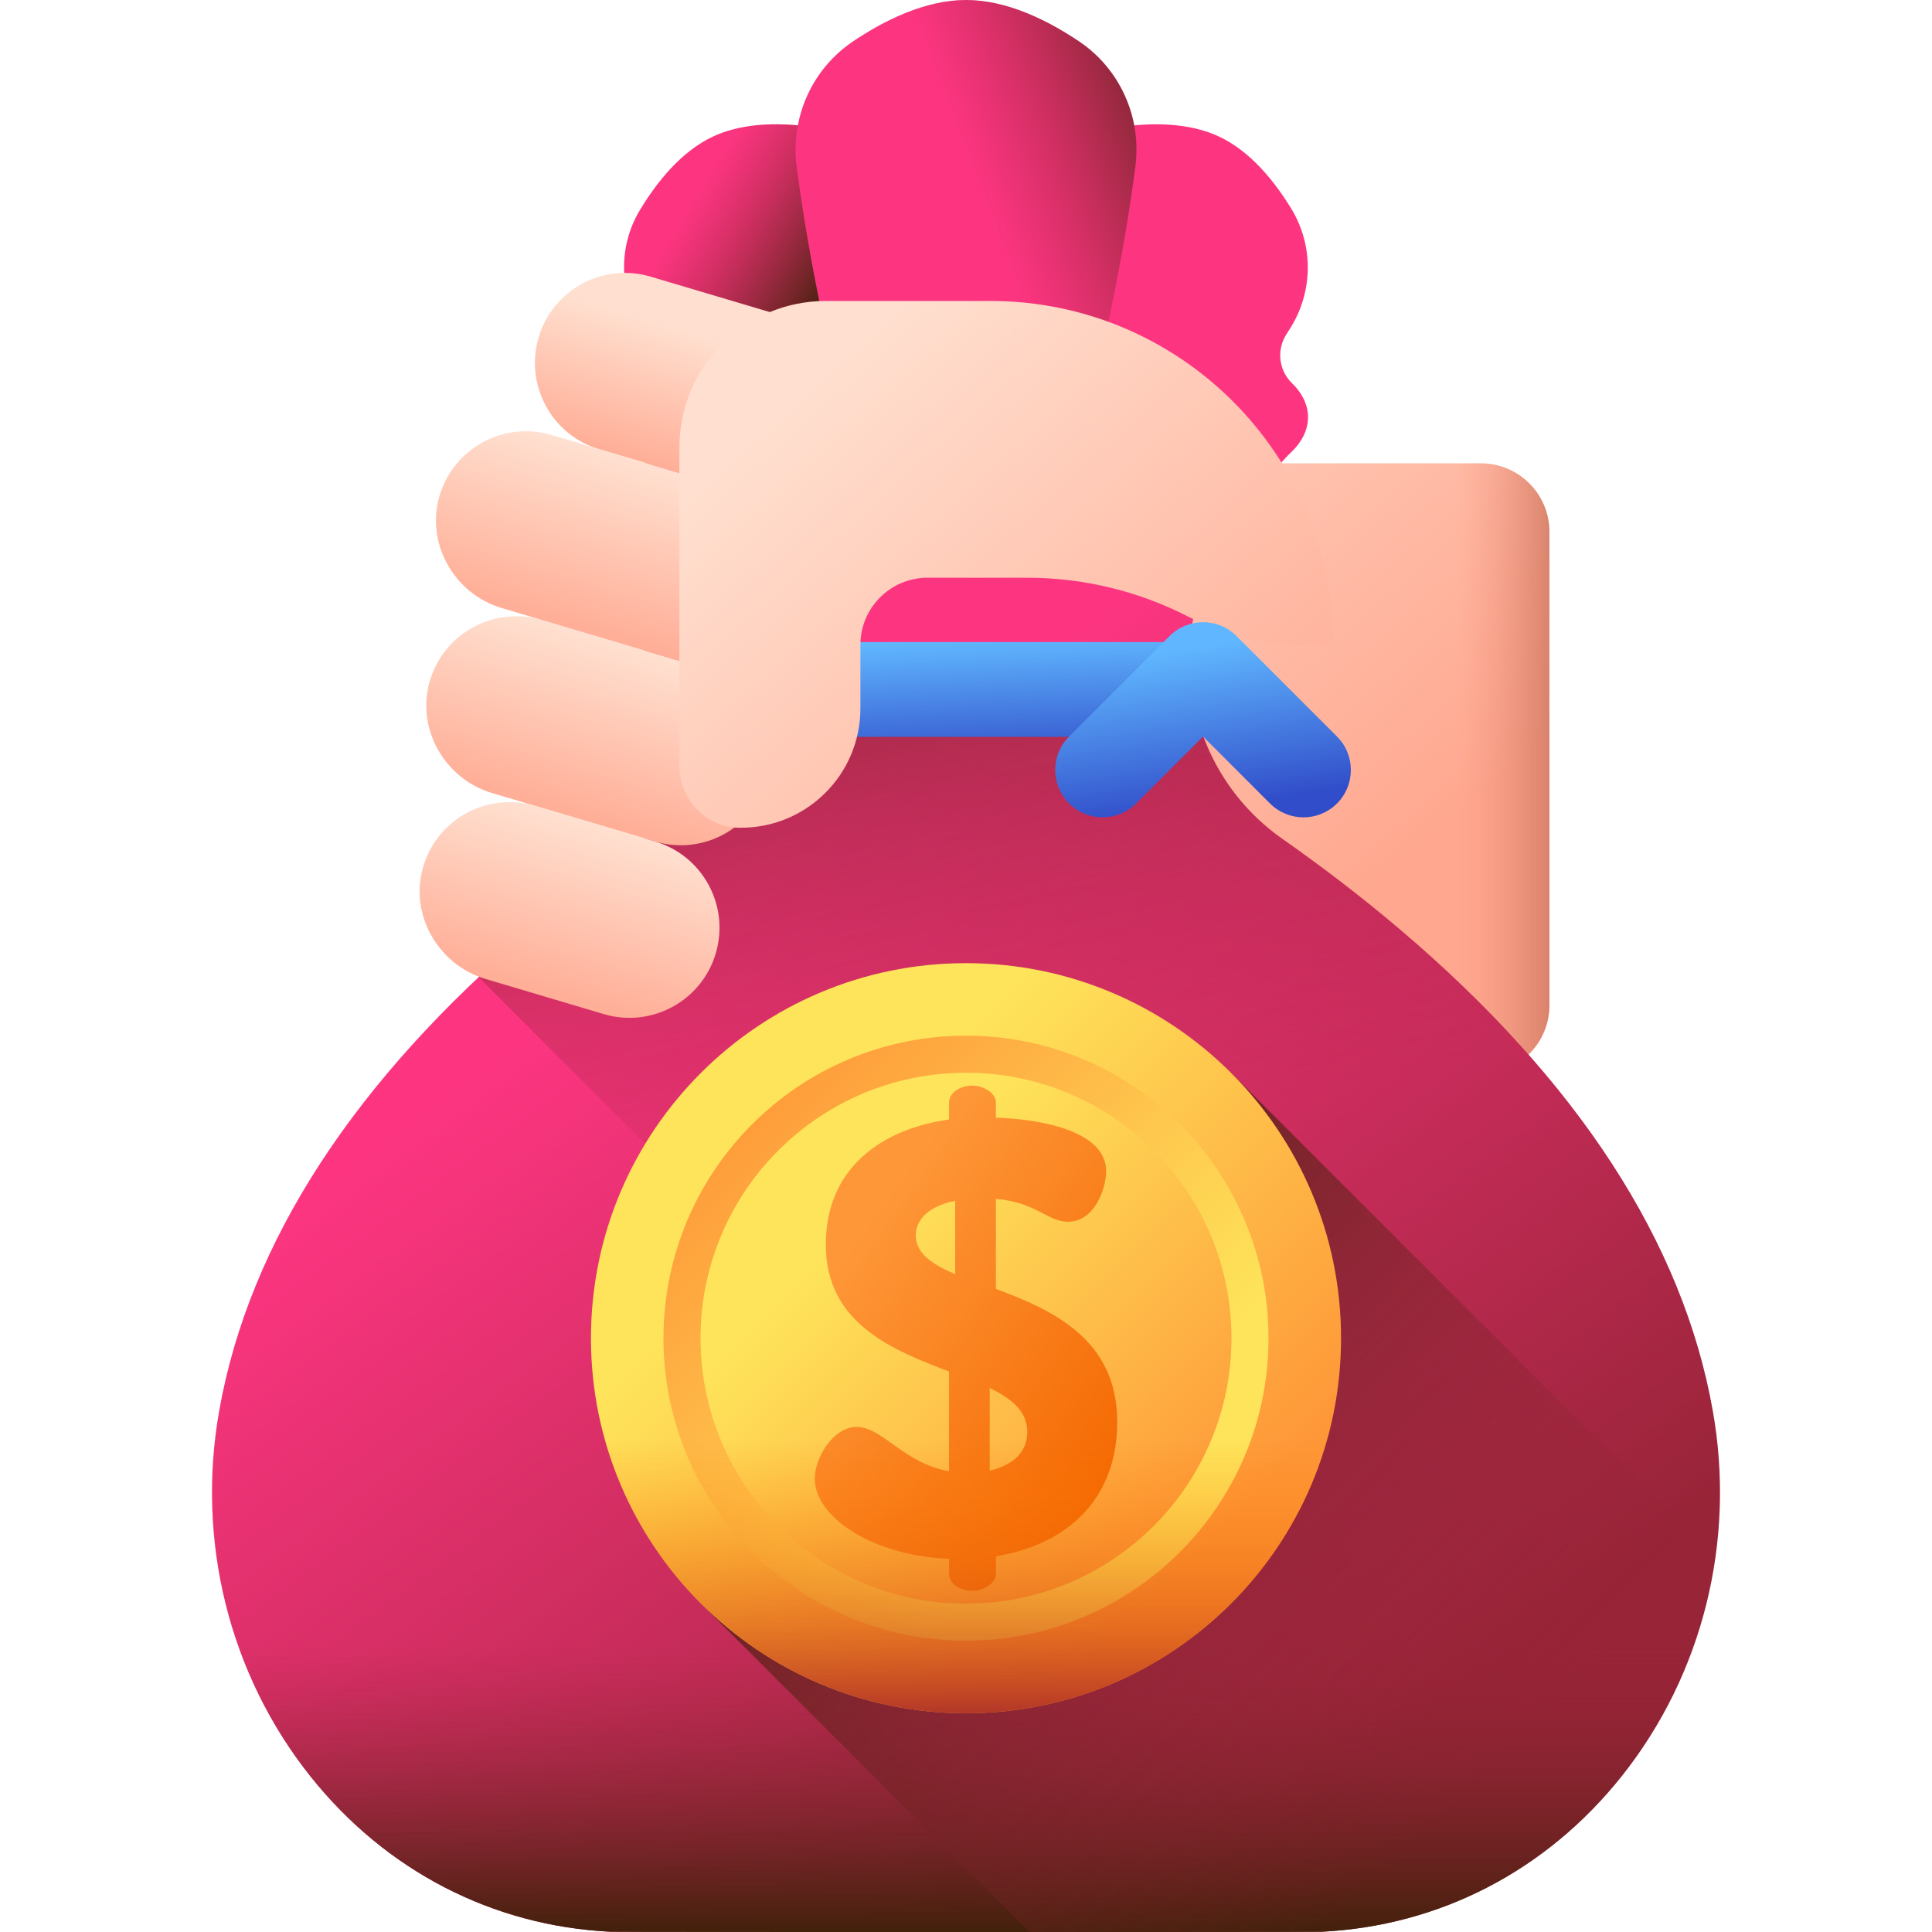 <svg width="32" height="32" viewBox="0 0 32 32" fill="none" xmlns="http://www.w3.org/2000/svg">
<g clip-path="url(#clip0_10166_36494)">
<path d="M24.526 7.674H20.894C20.157 7.121 19.241 6.793 18.248 6.793H10.673V20.069H17.532C19.001 20.069 20.325 19.452 21.261 18.462C21.673 18.027 22.251 17.788 22.85 17.786C22.956 17.786 23.345 17.786 24.526 17.786C25.154 17.787 25.663 17.277 25.663 16.649V8.81C25.663 8.183 25.154 7.674 24.526 7.674ZM22.859 17.785C22.859 17.785 22.86 17.785 22.86 17.785C22.886 17.785 22.876 17.785 22.859 17.785Z" fill="url(#paint0_linear_10166_36494)"/>
<path d="M22.86 17.786C23.487 17.786 24.062 17.786 24.526 17.786C25.154 17.787 25.663 17.277 25.663 16.649V8.81C25.663 8.183 25.154 7.674 24.526 7.674H22.86V17.786H22.86Z" fill="url(#paint1_linear_10166_36494)"/>
<path d="M10.673 20.069H17.532C20.367 20.069 22.665 17.771 22.665 14.936V11.209C22.665 8.77 20.688 6.793 18.248 6.793H10.673V20.069Z" fill="url(#paint2_linear_10166_36494)"/>
<path d="M14.282 12.91C14.282 11.16 14.897 9.554 15.923 8.295H17.053C18.491 8.295 19.889 8.775 21.023 9.66L22.655 10.933C22.661 11.024 22.665 11.116 22.665 11.209V14.936C22.665 17.462 20.84 19.561 18.437 19.989C15.289 19.173 14.282 16.313 14.282 12.91Z" fill="url(#paint3_linear_10166_36494)"/>
<path d="M28.368 23.359C27.872 20.572 26.13 17.893 23.192 15.398C22.543 14.847 21.883 14.345 21.242 13.896C19.62 12.758 19.215 10.523 20.327 8.882C20.756 8.248 21.148 7.712 21.376 7.5C21.751 7.149 21.763 6.704 21.401 6.348L21.398 6.345C21.179 6.131 21.142 5.794 21.307 5.537C21.327 5.506 21.347 5.475 21.366 5.444C21.749 4.84 21.761 4.073 21.391 3.462C21.108 2.997 20.707 2.502 20.189 2.261C19.76 2.061 19.252 2.033 18.785 2.076C18.68 1.519 18.36 1.015 17.875 0.688C17.346 0.332 16.673 0 16 0C15.327 0 14.654 0.332 14.125 0.688C13.64 1.015 13.32 1.519 13.215 2.076C12.748 2.033 12.239 2.061 11.811 2.261C11.285 2.506 10.88 3.012 10.597 3.483C10.234 4.086 10.254 4.845 10.631 5.439C10.652 5.472 10.673 5.506 10.695 5.54C10.859 5.796 10.82 6.132 10.602 6.345L10.599 6.348C10.237 6.704 10.249 7.149 10.624 7.5C10.851 7.712 11.243 8.248 11.673 8.882C12.784 10.523 12.38 12.758 10.758 13.896C10.117 14.345 9.457 14.847 8.808 15.398C5.87 17.893 4.128 20.572 3.632 23.359C3.246 25.524 3.796 27.734 5.142 29.423C6.389 30.986 8.155 31.9 10.116 31.996C10.231 32.001 21.769 32.001 21.884 31.996C23.845 31.9 25.611 30.986 26.858 29.422C28.204 27.734 28.754 25.524 28.368 23.359Z" fill="url(#paint4_linear_10166_36494)"/>
<path d="M5.142 29.423C6.389 30.986 8.155 31.9 10.116 31.996C10.231 32.002 21.769 32.002 21.884 31.996C23.845 31.9 25.611 30.986 26.858 29.422C27.921 28.088 28.488 26.428 28.488 24.722H3.512C3.512 26.428 4.079 28.088 5.142 29.423Z" fill="url(#paint5_linear_10166_36494)"/>
<path d="M26.858 29.422C28.204 27.734 28.754 25.524 28.368 23.359C27.872 20.572 26.13 17.893 23.192 15.398C22.543 14.847 21.883 14.346 21.242 13.896C20.347 13.268 19.823 12.306 19.72 11.294H12.28C12.176 12.306 11.653 13.268 10.758 13.896C10.117 14.345 9.457 14.847 8.808 15.398C8.501 15.659 8.209 15.921 7.928 16.185L23.472 31.728C24.79 31.34 25.959 30.55 26.858 29.422Z" fill="url(#paint6_linear_10166_36494)"/>
<path d="M26.858 29.422C27.697 28.37 28.227 27.114 28.413 25.793L20.392 17.772L11.607 26.557L17.05 32C19.575 32 21.834 31.998 21.884 31.996C23.845 31.9 25.611 30.986 26.858 29.422Z" fill="url(#paint7_linear_10166_36494)"/>
<path d="M10.602 6.345C10.82 6.132 10.859 5.796 10.695 5.54C10.673 5.506 10.652 5.473 10.631 5.439C10.254 4.844 10.234 4.087 10.596 3.483C10.879 3.012 11.285 2.506 11.811 2.261C12.239 2.06 12.747 2.034 13.214 2.076C13.172 2.296 13.165 2.525 13.194 2.754C13.328 3.797 13.587 5.235 13.936 6.588H10.418C10.461 6.505 10.521 6.425 10.599 6.348L10.602 6.345Z" fill="url(#paint8_linear_10166_36494)"/>
<path d="M19.822 12.204H12.267C11.834 12.204 11.482 11.853 11.482 11.42C11.482 10.986 11.834 10.635 12.267 10.635H19.822C20.255 10.635 20.606 10.986 20.606 11.42C20.606 11.853 20.255 12.204 19.822 12.204Z" fill="url(#paint9_linear_10166_36494)"/>
<path d="M18.806 2.754C18.91 1.945 18.552 1.144 17.875 0.688C17.346 0.332 16.673 0 16 0C15.327 0 14.654 0.332 14.125 0.688C13.448 1.144 13.09 1.945 13.194 2.754C13.531 5.376 14.659 10.483 16 10.483C17.341 10.483 18.469 5.376 18.806 2.754Z" fill="url(#paint10_linear_10166_36494)"/>
<path d="M8.153 13.136L10.85 13.938C11.64 14.173 12.47 13.723 12.705 12.934C12.939 12.144 12.489 11.314 11.7 11.079L8.974 10.269C8.195 10.037 7.375 10.474 7.129 11.246C6.875 12.043 7.351 12.898 8.153 13.136Z" fill="url(#paint11_linear_10166_36494)"/>
<path d="M8.922 5.586C8.687 6.376 9.137 7.206 9.926 7.441L11.563 7.927L11.678 7.539C12.084 6.175 13.518 5.397 14.883 5.803L10.776 4.582C9.986 4.348 9.156 4.797 8.922 5.586Z" fill="url(#paint12_linear_10166_36494)"/>
<path d="M8.313 10.072L11.7 11.079C12.49 11.314 13.32 10.864 13.554 10.074C13.789 9.285 13.339 8.455 12.55 8.22L9.134 7.205C8.355 6.974 7.535 7.41 7.289 8.182C7.035 8.979 7.511 9.834 8.313 10.072Z" fill="url(#paint13_linear_10166_36494)"/>
<path d="M8.043 16.215L10.001 16.797C10.79 17.031 11.621 16.581 11.855 15.792C12.09 15.002 11.64 14.172 10.851 13.938L8.865 13.348C8.085 13.116 7.265 13.552 7.019 14.324C6.765 15.121 7.242 15.976 8.043 16.215Z" fill="url(#paint14_linear_10166_36494)"/>
<path d="M16.405 4.985H13.679C12.339 4.985 11.253 6.071 11.253 7.411V12.689C11.253 13.243 11.694 13.702 12.247 13.71C13.352 13.724 14.251 12.833 14.251 11.732V10.681C14.251 10.067 14.749 9.569 15.363 9.569H17.016C17.944 9.569 18.853 9.79 19.67 10.208C20.392 10.577 21.2 10.747 22.007 10.673L22.085 10.666C22.085 7.528 19.542 4.985 16.405 4.985Z" fill="url(#paint15_linear_10166_36494)"/>
<path d="M21.59 13.538C21.389 13.538 21.189 13.461 21.035 13.308L19.926 12.199L18.817 13.308C18.511 13.614 18.014 13.614 17.708 13.308C17.401 13.002 17.401 12.505 17.708 12.199L19.372 10.535C19.678 10.229 20.174 10.229 20.481 10.535L22.145 12.199C22.451 12.505 22.451 13.002 22.145 13.308C21.991 13.461 21.791 13.538 21.59 13.538Z" fill="url(#paint16_linear_10166_36494)"/>
<path d="M16 28.377C19.431 28.377 22.212 25.596 22.212 22.165C22.212 18.734 19.431 15.953 16 15.953C12.569 15.953 9.788 18.734 9.788 22.165C9.788 25.596 12.569 28.377 16 28.377Z" fill="url(#paint17_linear_10166_36494)"/>
<path d="M16 27.175C18.767 27.175 21.01 24.932 21.01 22.165C21.01 19.398 18.767 17.154 16 17.154C13.233 17.154 10.989 19.398 10.989 22.165C10.989 24.932 13.233 27.175 16 27.175Z" fill="url(#paint18_linear_10166_36494)"/>
<path d="M16 26.562C18.428 26.562 20.397 24.593 20.397 22.165C20.397 19.736 18.428 17.768 16 17.768C13.572 17.768 11.603 19.736 11.603 22.165C11.603 24.593 13.572 26.562 16 26.562Z" fill="url(#paint19_linear_10166_36494)"/>
<path d="M16.495 21.348V19.858C17.158 19.91 17.352 20.236 17.689 20.236C18.138 20.236 18.321 19.675 18.321 19.399C18.321 18.695 17.128 18.532 16.495 18.512V18.256C16.495 18.114 16.301 17.981 16.107 17.981C15.883 17.981 15.719 18.114 15.719 18.256V18.542C14.638 18.695 13.678 19.318 13.678 20.614C13.678 21.92 14.78 22.359 15.719 22.716V24.369C14.964 24.236 14.617 23.634 14.189 23.634C13.801 23.634 13.495 24.144 13.495 24.491C13.495 25.145 14.495 25.777 15.719 25.818V26.073C15.719 26.216 15.883 26.349 16.107 26.349C16.301 26.349 16.495 26.216 16.495 26.073V25.777C17.689 25.583 18.505 24.818 18.505 23.553C18.505 22.175 17.424 21.695 16.495 21.348ZM15.821 21.104C15.434 20.94 15.168 20.756 15.168 20.461C15.168 20.216 15.362 19.981 15.821 19.889V21.104ZM16.393 24.359V22.991C16.76 23.165 17.015 23.379 17.015 23.716C17.015 24.083 16.74 24.277 16.393 24.359Z" fill="url(#paint20_linear_10166_36494)"/>
<path d="M9.793 22.395C9.914 25.719 12.646 28.377 16 28.377C19.354 28.377 22.086 25.719 22.207 22.395H9.793Z" fill="url(#paint21_linear_10166_36494)"/>
</g>
<defs>
<linearGradient id="paint0_linear_10166_36494" x1="11.907" y1="7.321" x2="20.524" y2="16.817" gradientUnits="userSpaceOnUse">
<stop stop-color="#FFDFCF"/>
<stop offset="1" stop-color="#FFA78F"/>
</linearGradient>
<linearGradient id="paint1_linear_10166_36494" x1="24.146" y1="12.73" x2="26.062" y2="12.73" gradientUnits="userSpaceOnUse">
<stop stop-color="#F89580" stop-opacity="0"/>
<stop offset="0.997" stop-color="#C5715A"/>
</linearGradient>
<linearGradient id="paint2_linear_10166_36494" x1="15.615" y1="13.431" x2="10.902" y2="13.431" gradientUnits="userSpaceOnUse">
<stop stop-color="#FFB09E" stop-opacity="0"/>
<stop offset="1" stop-color="#EC806B"/>
</linearGradient>
<linearGradient id="paint3_linear_10166_36494" x1="20.515" y1="13.376" x2="18.068" y2="13.941" gradientUnits="userSpaceOnUse">
<stop stop-color="#F89580" stop-opacity="0"/>
<stop offset="0.997" stop-color="#C5715A"/>
</linearGradient>
<linearGradient id="paint4_linear_10166_36494" x1="11.996" y1="14.705" x2="22.663" y2="29.199" gradientUnits="userSpaceOnUse">
<stop stop-color="#FD3581"/>
<stop offset="1" stop-color="#972437"/>
</linearGradient>
<linearGradient id="paint5_linear_10166_36494" x1="16" y1="27.294" x2="16" y2="32.002" gradientUnits="userSpaceOnUse">
<stop stop-color="#972437" stop-opacity="0"/>
<stop offset="1" stop-color="#42210B"/>
</linearGradient>
<linearGradient id="paint6_linear_10166_36494" x1="17.975" y1="18.961" x2="14.963" y2="5.157" gradientUnits="userSpaceOnUse">
<stop stop-color="#972437" stop-opacity="0"/>
<stop offset="1" stop-color="#42210B"/>
</linearGradient>
<linearGradient id="paint7_linear_10166_36494" x1="23.898" y1="30.063" x2="14.168" y2="20.332" gradientUnits="userSpaceOnUse">
<stop stop-color="#972437" stop-opacity="0"/>
<stop offset="1" stop-color="#42210B"/>
</linearGradient>
<linearGradient id="paint8_linear_10166_36494" x1="11.1" y1="3.904" x2="13.515" y2="5.348" gradientUnits="userSpaceOnUse">
<stop stop-color="#972437" stop-opacity="0"/>
<stop offset="1" stop-color="#42210B"/>
</linearGradient>
<linearGradient id="paint9_linear_10166_36494" x1="16.011" y1="10.598" x2="16.096" y2="12.725" gradientUnits="userSpaceOnUse">
<stop stop-color="#60B7FF"/>
<stop offset="1" stop-color="#314DC9"/>
</linearGradient>
<linearGradient id="paint10_linear_10166_36494" x1="16.815" y1="4.868" x2="20.862" y2="3.33" gradientUnits="userSpaceOnUse">
<stop stop-color="#972437" stop-opacity="0"/>
<stop offset="1" stop-color="#42210B"/>
</linearGradient>
<linearGradient id="paint11_linear_10166_36494" x1="10.271" y1="10.729" x2="9.338" y2="13.868" gradientUnits="userSpaceOnUse">
<stop stop-color="#FFDFCF"/>
<stop offset="1" stop-color="#FFA78F"/>
</linearGradient>
<linearGradient id="paint12_linear_10166_36494" x1="11.917" y1="5.661" x2="11.177" y2="8.148" gradientUnits="userSpaceOnUse">
<stop stop-color="#FFDFCF"/>
<stop offset="1" stop-color="#FFA78F"/>
</linearGradient>
<linearGradient id="paint13_linear_10166_36494" x1="10.777" y1="7.766" x2="9.843" y2="10.906" gradientUnits="userSpaceOnUse">
<stop stop-color="#FFDFCF"/>
<stop offset="1" stop-color="#FFA78F"/>
</linearGradient>
<linearGradient id="paint14_linear_10166_36494" x1="9.792" y1="13.698" x2="8.859" y2="16.838" gradientUnits="userSpaceOnUse">
<stop stop-color="#FFDFCF"/>
<stop offset="1" stop-color="#FFA78F"/>
</linearGradient>
<linearGradient id="paint15_linear_10166_36494" x1="13.043" y1="6.783" x2="20.827" y2="15.361" gradientUnits="userSpaceOnUse">
<stop stop-color="#FFDFCF"/>
<stop offset="1" stop-color="#FFA78F"/>
</linearGradient>
<linearGradient id="paint16_linear_10166_36494" x1="19.619" y1="10.741" x2="20.026" y2="13.408" gradientUnits="userSpaceOnUse">
<stop stop-color="#60B7FF"/>
<stop offset="1" stop-color="#314DC9"/>
</linearGradient>
<linearGradient id="paint17_linear_10166_36494" x1="13.46" y1="19.625" x2="19.691" y2="25.856" gradientUnits="userSpaceOnUse">
<stop stop-color="#FEE45A"/>
<stop offset="1" stop-color="#FE9738"/>
</linearGradient>
<linearGradient id="paint18_linear_10166_36494" x1="18.144" y1="24.309" x2="11.917" y2="18.081" gradientUnits="userSpaceOnUse">
<stop stop-color="#FEE45A"/>
<stop offset="1" stop-color="#FE9738"/>
</linearGradient>
<linearGradient id="paint19_linear_10166_36494" x1="14.118" y1="20.283" x2="19.583" y2="25.748" gradientUnits="userSpaceOnUse">
<stop stop-color="#FEE45A"/>
<stop offset="1" stop-color="#FE9738"/>
</linearGradient>
<linearGradient id="paint20_linear_10166_36494" x1="14.06" y1="20.685" x2="18.942" y2="24.187" gradientUnits="userSpaceOnUse">
<stop stop-color="#FE9738"/>
<stop offset="1" stop-color="#F46700"/>
</linearGradient>
<linearGradient id="paint21_linear_10166_36494" x1="16" y1="23.852" x2="16" y2="28.607" gradientUnits="userSpaceOnUse">
<stop stop-color="#FE7701" stop-opacity="0"/>
<stop offset="0.209" stop-color="#FA7303" stop-opacity="0.209"/>
<stop offset="0.427" stop-color="#ED6809" stop-opacity="0.428"/>
<stop offset="0.65" stop-color="#D85613" stop-opacity="0.65"/>
<stop offset="0.875" stop-color="#BB3C21" stop-opacity="0.875"/>
<stop offset="1" stop-color="#A72B2B"/>
</linearGradient>
<clipPath id="clip0_10166_36494">
<rect width="32" height="32" fill="white"/>
</clipPath>
</defs>
</svg>
